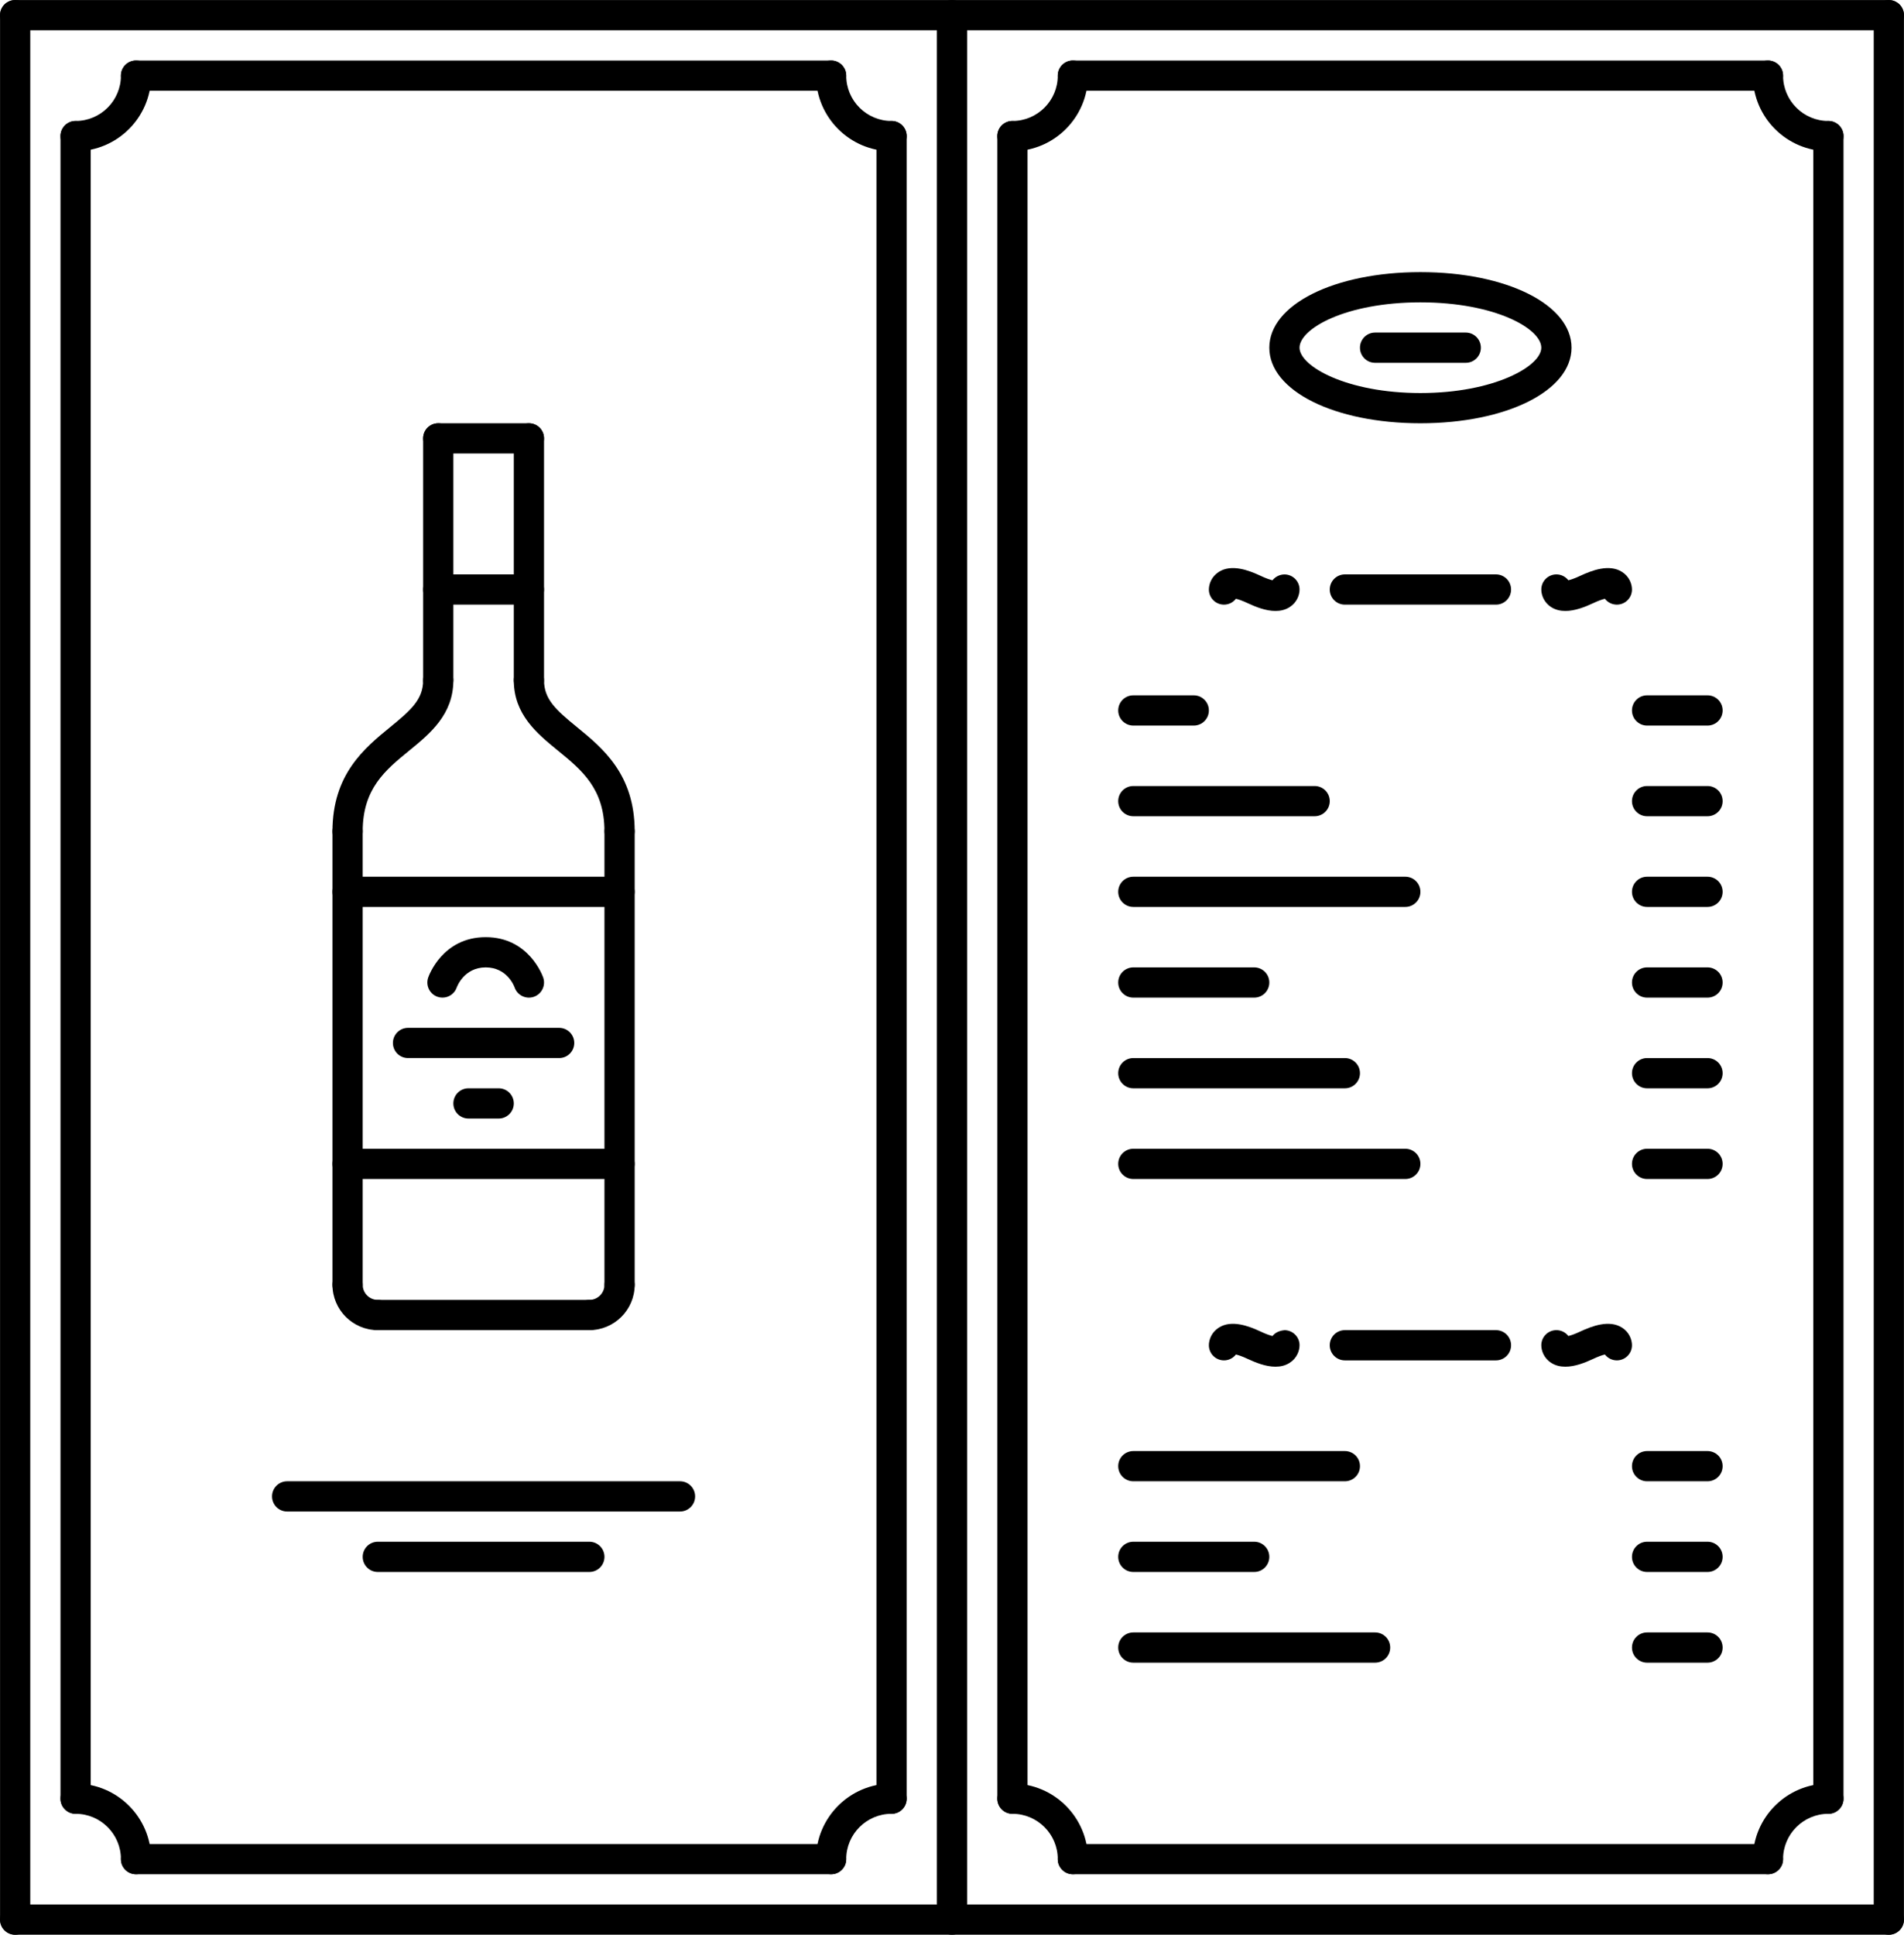 <?xml version="1.0" encoding="UTF-8"?><svg xmlns="http://www.w3.org/2000/svg" xmlns:xlink="http://www.w3.org/1999/xlink" height="511.6" preserveAspectRatio="xMidYMid meet" version="1.0" viewBox="4.2 0.2 503.6 511.6" width="503.6" zoomAndPan="magnify"><g><g><g id="change1_42"><path d="M379.895,112.122c-22.785,0-39.967-8.59-39.967-19.983c0-11.393,17.182-19.983,39.967-19.983s39.967,8.59,39.967,19.983 C419.861,103.532,402.68,112.122,379.895,112.122z M379.895,80.149c-19.811,0-31.973,6.982-31.973,11.99 c0,4.89,12.459,11.99,31.973,11.99c19.516,0,31.973-7.1,31.973-11.99C411.867,87.132,399.707,80.149,379.895,80.149z" fill="inherit"/></g><g id="change1_20"><path d="M391.885,96.136h-23.98c-2.209,0-3.996-1.788-3.996-3.997c0-2.209,1.787-3.997,3.996-3.997h23.98 c2.209,0,3.996,1.787,3.996,3.997C395.881,94.348,394.094,96.136,391.885,96.136z" fill="inherit"/></g><g id="change1_59"><path d="M341.561,161.752c-2.561,0-5.254-1.077-7.33-2.049c-1.498-0.707-2.506-1.026-3.131-1.175 c-0.732,0.944-1.873,1.553-3.16,1.553c-2.209,0-3.998-1.788-3.998-3.997c0-1.448,0.695-3.431,2.631-4.66 c3.357-2.143,7.916-0.433,11.061,1.042c1.508,0.71,2.514,1.03,3.139,1.175c0.758-0.968,1.951-1.553,3.24-1.545 c2.178,0.051,3.91,1.815,3.91,3.989c0,1.444-0.695,3.427-2.631,4.66C344.152,161.471,342.871,161.752,341.561,161.752z" fill="inherit"/></g><g id="change1_33"><path d="M418.23,161.752c-1.312,0-2.592-0.281-3.732-1.007c-1.936-1.233-2.631-3.216-2.631-4.66c0-2.209,1.789-3.997,3.998-3.997 c1.287,0,2.426,0.609,3.16,1.549c0.625-0.145,1.631-0.464,3.131-1.171c3.145-1.471,7.695-3.185,11.061-1.042 c1.936,1.229,2.631,3.212,2.631,4.66c0,2.209-1.787,3.997-3.996,3.997c-1.289,0-2.428-0.609-3.162-1.553 c-0.625,0.148-1.631,0.468-3.131,1.175C423.482,160.675,420.789,161.752,418.23,161.752z" fill="inherit"/></g><g id="change1_4"><path d="M399.877,160.082h-39.965c-2.209,0-3.996-1.788-3.996-3.997s1.787-3.997,3.996-3.997h39.965 c2.211,0,3.998,1.788,3.998,3.997S402.088,160.082,399.877,160.082z" fill="inherit"/></g><g id="change1_51"><path d="M341.561,361.583c-2.561,0-5.254-1.077-7.33-2.046c-1.498-0.71-2.506-1.029-3.131-1.178 c-0.732,0.944-1.873,1.553-3.16,1.553c-2.209,0-3.998-1.787-3.998-3.996c0-1.452,0.695-3.435,2.631-4.66 c3.357-2.154,7.916-0.43,11.061,1.038c1.508,0.718,2.514,1.03,3.139,1.179c0.758-0.968,1.951-1.444,3.24-1.546 c2.178,0.055,3.91,1.819,3.91,3.989c0,1.443-0.695,3.427-2.631,4.66C344.152,361.302,342.871,361.583,341.561,361.583z" fill="inherit"/></g><g id="change1_29"><path d="M418.23,361.583c-1.312,0-2.592-0.281-3.732-1.007c-1.936-1.233-2.631-3.217-2.631-4.66c0-2.209,1.789-3.997,3.998-3.997 c1.287,0,2.426,0.609,3.16,1.546c0.625-0.141,1.631-0.461,3.131-1.171c3.145-1.468,7.695-3.185,11.061-1.038 c1.936,1.226,2.631,3.208,2.631,4.66c0,2.209-1.787,3.996-3.996,3.996c-1.289,0-2.428-0.608-3.162-1.553 c-0.625,0.148-1.631,0.468-3.131,1.178C423.482,360.506,420.789,361.583,418.23,361.583z" fill="inherit"/></g><g id="change1_54"><path d="M399.877,359.912h-39.965c-2.209,0-3.996-1.787-3.996-3.996s1.787-3.997,3.996-3.997h39.965 c2.211,0,3.998,1.788,3.998,3.997S402.088,359.912,399.877,359.912z" fill="inherit"/></g><g id="change1_5"><path d="M319.945,192.055h-15.986c-2.209,0-3.996-1.788-3.996-3.997s1.787-3.996,3.996-3.996h15.986 c2.209,0,3.996,1.787,3.996,3.996S322.154,192.055,319.945,192.055z" fill="inherit"/></g><g id="change1_40"><path d="M455.83,192.055h-15.986c-2.209,0-3.996-1.788-3.996-3.997s1.787-3.996,3.996-3.996h15.986 c2.209,0,3.996,1.787,3.996,3.996S458.039,192.055,455.83,192.055z" fill="inherit"/></g><g id="change1_39"><path d="M351.918,216.034h-47.959c-2.209,0-3.996-1.788-3.996-3.997s1.787-3.997,3.996-3.997h47.959 c2.209,0,3.998,1.788,3.998,3.997S354.127,216.034,351.918,216.034z" fill="inherit"/></g><g id="change1_44"><path d="M455.83,216.034h-15.986c-2.209,0-3.996-1.788-3.996-3.997s1.787-3.997,3.996-3.997h15.986 c2.209,0,3.996,1.788,3.996,3.997S458.039,216.034,455.83,216.034z" fill="inherit"/></g><g id="change1_6"><path d="M375.898,240.014h-71.939c-2.209,0-3.996-1.787-3.996-3.996c0-2.209,1.787-3.997,3.996-3.997h71.939 c2.209,0,3.996,1.788,3.996,3.997C379.895,238.227,378.107,240.014,375.898,240.014z" fill="inherit"/></g><g id="change1_17"><path d="M455.83,240.014h-15.986c-2.209,0-3.996-1.787-3.996-3.996c0-2.209,1.787-3.997,3.996-3.997h15.986 c2.209,0,3.996,1.788,3.996,3.997C459.826,238.227,458.039,240.014,455.83,240.014z" fill="inherit"/></g><g id="change1_34"><path d="M335.932,263.994h-31.973c-2.209,0-3.996-1.788-3.996-3.997S301.75,256,303.959,256h31.973 c2.209,0,3.996,1.788,3.996,3.997S338.141,263.994,335.932,263.994z" fill="inherit"/></g><g id="change1_63"><path d="M455.83,263.994h-15.986c-2.209,0-3.996-1.788-3.996-3.997s1.787-3.997,3.996-3.997h15.986 c2.209,0,3.996,1.788,3.996,3.997S458.039,263.994,455.83,263.994z" fill="inherit"/></g><g id="change1_18"><path d="M359.912,287.973h-55.953c-2.209,0-3.996-1.787-3.996-3.996s1.787-3.996,3.996-3.996h55.953 c2.209,0,3.996,1.787,3.996,3.996S362.121,287.973,359.912,287.973z" fill="inherit"/></g><g id="change1_57"><path d="M455.83,287.973h-15.986c-2.209,0-3.996-1.787-3.996-3.996s1.787-3.996,3.996-3.996h15.986 c2.209,0,3.996,1.787,3.996,3.996S458.039,287.973,455.83,287.973z" fill="inherit"/></g><g id="change1_21"><path d="M359.912,391.885h-55.953c-2.209,0-3.996-1.787-3.996-3.996s1.787-3.996,3.996-3.996h55.953 c2.209,0,3.996,1.787,3.996,3.996S362.121,391.885,359.912,391.885z" fill="inherit"/></g><g id="change1_13"><path d="M455.83,391.885h-15.986c-2.209,0-3.996-1.787-3.996-3.996s1.787-3.996,3.996-3.996h15.986 c2.209,0,3.996,1.787,3.996,3.996S458.039,391.885,455.83,391.885z" fill="inherit"/></g><g id="change1_65"><path d="M335.932,415.865h-31.973c-2.209,0-3.996-1.788-3.996-3.997s1.787-3.996,3.996-3.996h31.973 c2.209,0,3.996,1.787,3.996,3.996S338.141,415.865,335.932,415.865z" fill="inherit"/></g><g id="change1_2"><path d="M455.83,415.865h-15.986c-2.209,0-3.996-1.788-3.996-3.997s1.787-3.996,3.996-3.996h15.986 c2.209,0,3.996,1.787,3.996,3.996S458.039,415.865,455.83,415.865z" fill="inherit"/></g><g id="change1_55"><path d="M367.904,439.845h-63.945c-2.209,0-3.996-1.788-3.996-3.997s1.787-3.996,3.996-3.996h63.945 c2.209,0,3.998,1.787,3.998,3.996S370.113,439.845,367.904,439.845z" fill="inherit"/></g><g id="change1_22"><path d="M455.83,439.845h-15.986c-2.209,0-3.996-1.788-3.996-3.997s1.787-3.996,3.996-3.996h15.986 c2.209,0,3.996,1.787,3.996,3.996S458.039,439.845,455.83,439.845z" fill="inherit"/></g><g id="change1_56"><path d="M375.898,311.953h-71.939c-2.209,0-3.996-1.788-3.996-3.997s1.787-3.996,3.996-3.996h71.939 c2.209,0,3.996,1.787,3.996,3.996S378.107,311.953,375.898,311.953z" fill="inherit"/></g><g id="change1_23"><path d="M455.83,311.953h-15.986c-2.209,0-3.996-1.788-3.996-3.997s1.787-3.996,3.996-3.996h15.986 c2.209,0,3.996,1.787,3.996,3.996S458.039,311.953,455.83,311.953z" fill="inherit"/></g><g id="change1_61"><path d="M8.209,511.783c-2.209,0-3.996-1.787-3.996-3.996V4.214c0-2.209,1.787-3.997,3.996-3.997s3.997,1.788,3.997,3.997 v503.573C12.207,509.996,10.418,511.783,8.209,511.783z" fill="inherit"/></g><g id="change1_10"><path d="M503.789,8.21H8.209C6,8.21,4.213,6.423,4.213,4.214c0-2.209,1.787-3.997,3.996-3.997h495.58 c2.209,0,3.998,1.788,3.998,3.997C507.787,6.423,505.998,8.21,503.789,8.21z" fill="inherit"/></g><g id="change1_25"><path d="M503.789,511.783c-2.209,0-3.996-1.787-3.996-3.996V4.214c0-2.209,1.787-3.997,3.996-3.997s3.998,1.788,3.998,3.997 v503.573C507.787,509.996,505.998,511.783,503.789,511.783z" fill="inherit"/></g><g id="change1_19"><path d="M503.789,511.783H8.209c-2.209,0-3.996-1.787-3.996-3.996s1.787-3.996,3.996-3.996h495.58 c2.209,0,3.998,1.787,3.998,3.996S505.998,511.783,503.789,511.783z" fill="inherit"/></g><g id="change1_60"><path d="M256,511.783c-2.209,0-3.996-1.787-3.996-3.996V4.214c0-2.209,1.787-3.997,3.996-3.997c2.209,0,3.997,1.788,3.997,3.997 v503.573C259.996,509.996,258.209,511.783,256,511.783z" fill="inherit"/></g><g id="change1_30"><path d="M224.027,24.196H40.183c-2.209,0-3.997-1.787-3.997-3.996s1.788-3.997,3.997-3.997h183.844 c2.209,0,3.997,1.788,3.997,3.997S226.236,24.196,224.027,24.196z" fill="inherit"/></g><g id="change1_45"><path d="M240.013,40.183c-11.021,0-19.983-8.965-19.983-19.983c0-2.209,1.788-3.997,3.997-3.997s3.997,1.788,3.997,3.997 c0,6.611,5.378,11.99,11.99,11.99c2.209,0,3.997,1.788,3.997,3.997S242.222,40.183,240.013,40.183z" fill="inherit"/></g><g id="change1_53"><path d="M24.196,40.183c-2.209,0-3.996-1.788-3.996-3.997s1.787-3.997,3.996-3.997c6.612,0,11.99-5.378,11.99-11.99 c0-2.209,1.788-3.997,3.997-3.997s3.997,1.788,3.997,3.997C44.179,31.218,35.218,40.183,24.196,40.183z" fill="inherit"/></g><g id="change1_43"><path d="M224.027,495.797H40.183c-2.209,0-3.997-1.787-3.997-3.996s1.788-3.997,3.997-3.997h183.844 c2.209,0,3.997,1.788,3.997,3.997S226.236,495.797,224.027,495.797z" fill="inherit"/></g><g id="change1_58"><path d="M40.183,495.797c-2.209,0-3.997-1.787-3.997-3.996c0-6.611-5.378-11.99-11.99-11.99c-2.209,0-3.996-1.787-3.996-3.996 s1.787-3.997,3.996-3.997c11.022,0,19.983,8.962,19.983,19.983C44.179,494.01,42.392,495.797,40.183,495.797z" fill="inherit"/></g><g id="change1_36"><path d="M224.027,495.797c-2.209,0-3.997-1.787-3.997-3.996c0-11.021,8.961-19.983,19.983-19.983 c2.209,0,3.997,1.788,3.997,3.997s-1.788,3.996-3.997,3.996c-6.611,0-11.99,5.379-11.99,11.99 C228.023,494.01,226.236,495.797,224.027,495.797z" fill="inherit"/></g><g id="change1_48"><path d="M24.196,479.811c-2.209,0-3.996-1.787-3.996-3.996V36.187c0-2.209,1.787-3.997,3.996-3.997 c2.209,0,3.997,1.788,3.997,3.997v439.628C28.193,478.023,26.405,479.811,24.196,479.811z" fill="inherit"/></g><g id="change1_3"><path d="M240.013,479.811c-2.209,0-3.996-1.787-3.996-3.996V36.187c0-2.209,1.787-3.997,3.996-3.997s3.997,1.788,3.997,3.997 v439.628C244.01,478.023,242.222,479.811,240.013,479.811z" fill="inherit"/></g><g id="change1_14"><path d="M471.816,24.196H287.973c-2.209,0-3.996-1.787-3.996-3.996s1.787-3.997,3.996-3.997h183.844 c2.209,0,3.998,1.788,3.998,3.997S474.025,24.196,471.816,24.196z" fill="inherit"/></g><g id="change1_62"><path d="M487.803,40.183c-11.021,0-19.982-8.965-19.982-19.983c0-2.209,1.787-3.997,3.996-3.997s3.998,1.788,3.998,3.997 c0,6.611,5.377,11.99,11.988,11.99c2.209,0,3.998,1.788,3.998,3.997S490.012,40.183,487.803,40.183z" fill="inherit"/></g><g id="change1_64"><path d="M271.986,40.183c-2.209,0-3.996-1.788-3.996-3.997s1.787-3.997,3.996-3.997c6.611,0,11.99-5.378,11.99-11.99 c0-2.209,1.787-3.997,3.996-3.997s3.996,1.788,3.996,3.997C291.969,31.218,283.008,40.183,271.986,40.183z" fill="inherit"/></g><g id="change1_41"><path d="M471.816,495.797H287.973c-2.209,0-3.996-1.787-3.996-3.996s1.787-3.997,3.996-3.997h183.844 c2.209,0,3.998,1.788,3.998,3.997S474.025,495.797,471.816,495.797z" fill="inherit"/></g><g id="change1_52"><path d="M287.973,495.797c-2.209,0-3.996-1.787-3.996-3.996c0-6.611-5.379-11.99-11.99-11.99c-2.209,0-3.996-1.787-3.996-3.996 s1.787-3.997,3.996-3.997c11.021,0,19.982,8.962,19.982,19.983C291.969,494.01,290.182,495.797,287.973,495.797z" fill="inherit"/></g><g id="change1_35"><path d="M471.816,495.797c-2.209,0-3.996-1.787-3.996-3.996c0-11.021,8.961-19.983,19.982-19.983 c2.209,0,3.998,1.788,3.998,3.997s-1.789,3.996-3.998,3.996c-6.611,0-11.988,5.379-11.988,11.99 C475.814,494.01,474.025,495.797,471.816,495.797z" fill="inherit"/></g><g id="change1_27"><path d="M271.986,479.811c-2.209,0-3.996-1.787-3.996-3.996V36.187c0-2.209,1.787-3.997,3.996-3.997s3.996,1.788,3.996,3.997 v439.628C275.982,478.023,274.195,479.811,271.986,479.811z" fill="inherit"/></g><g id="change1_26"><path d="M487.803,479.811c-2.209,0-3.996-1.787-3.996-3.996V36.187c0-2.209,1.787-3.997,3.996-3.997s3.998,1.788,3.998,3.997 v439.628C491.801,478.023,490.012,479.811,487.803,479.811z" fill="inherit"/></g><g id="change1_24"><path d="M120.115,184.062c-2.209,0-3.996-1.788-3.996-3.997v-63.945c0-2.209,1.787-3.997,3.996-3.997s3.997,1.788,3.997,3.997 v63.945C124.112,182.273,122.324,184.062,120.115,184.062z" fill="inherit"/></g><g id="change1_11"><path d="M144.095,184.062c-2.209,0-3.997-1.788-3.997-3.997v-63.945c0-2.209,1.787-3.997,3.997-3.997 c2.209,0,3.997,1.788,3.997,3.997v63.945C148.091,182.273,146.304,184.062,144.095,184.062z" fill="inherit"/></g><g id="change1_37"><path d="M96.135,224.027c-2.209,0-3.997-1.788-3.997-3.997c0-15.096,8.469-22.009,15.268-27.566 c5.566-4.539,8.712-7.357,8.712-12.4c0-2.209,1.787-3.996,3.996-3.996s3.997,1.787,3.997,3.996 c0,9.082-6.19,14.137-11.646,18.594c-6.347,5.175-12.333,10.069-12.333,21.373C100.132,222.24,98.344,224.027,96.135,224.027z" fill="inherit"/></g><g id="change1_47"><path d="M168.074,224.027c-2.209,0-3.997-1.788-3.997-3.997c0-11.303-5.987-16.197-12.333-21.373 c-5.457-4.457-11.646-9.512-11.646-18.594c0-2.209,1.787-3.996,3.997-3.996c2.209,0,3.997,1.787,3.997,3.996 c0,5.043,3.146,7.861,8.711,12.4c6.799,5.558,15.269,12.47,15.269,27.566C172.071,222.24,170.284,224.027,168.074,224.027z" fill="inherit"/></g><g id="change1_9"><path d="M144.095,120.115h-23.98c-2.209,0-3.996-1.787-3.996-3.996c0-2.209,1.787-3.997,3.996-3.997h23.98 c2.209,0,3.997,1.788,3.997,3.997C148.091,118.328,146.304,120.115,144.095,120.115z" fill="inherit"/></g><g id="change1_32"><path d="M144.095,160.082h-23.98c-2.209,0-3.996-1.788-3.996-3.997s1.787-3.997,3.996-3.997h23.98 c2.209,0,3.997,1.788,3.997,3.997S146.304,160.082,144.095,160.082z" fill="inherit"/></g><g id="change1_49"><path d="M96.135,343.926c-2.209,0-3.997-1.787-3.997-3.996V220.031c0-2.209,1.788-3.997,3.997-3.997s3.997,1.788,3.997,3.997 V339.93C100.132,342.139,98.344,343.926,96.135,343.926z" fill="inherit"/></g><g id="change1_1"><path d="M168.074,343.926c-2.209,0-3.997-1.787-3.997-3.996V220.031c0-2.209,1.788-3.997,3.997-3.997 c2.209,0,3.997,1.788,3.997,3.997V339.93C172.071,342.139,170.284,343.926,168.074,343.926z" fill="inherit"/></g><g id="change1_12"><path d="M104.128,351.919c-6.611,0-11.99-5.378-11.99-11.989c0-2.209,1.788-3.997,3.997-3.997s3.997,1.788,3.997,3.997 c0,2.201,1.795,3.996,3.997,3.996c2.209,0,3.997,1.787,3.997,3.997C108.125,350.132,106.337,351.919,104.128,351.919z" fill="inherit"/></g><g id="change1_46"><path d="M160.081,351.919c-2.209,0-3.997-1.787-3.997-3.996c0-2.21,1.788-3.997,3.997-3.997c2.201,0,3.997-1.795,3.997-3.996 c0-2.209,1.788-3.997,3.997-3.997c2.209,0,3.997,1.788,3.997,3.997C172.071,346.541,166.693,351.919,160.081,351.919z" fill="inherit"/></g><g id="change1_7"><path d="M160.081,351.919h-55.953c-2.209,0-3.997-1.787-3.997-3.996c0-2.21,1.788-3.997,3.997-3.997h55.953 c2.209,0,3.997,1.787,3.997,3.997C164.078,350.132,162.29,351.919,160.081,351.919z" fill="inherit"/></g><g id="change1_15"><path d="M168.074,240.014H96.135c-2.209,0-3.997-1.787-3.997-3.996c0-2.209,1.788-3.997,3.997-3.997h71.939 c2.209,0,3.997,1.788,3.997,3.997C172.071,238.227,170.284,240.014,168.074,240.014z" fill="inherit"/></g><g id="change1_38"><path d="M168.074,311.953H96.135c-2.209,0-3.997-1.788-3.997-3.997s1.788-3.996,3.997-3.996h71.939 c2.209,0,3.997,1.787,3.997,3.996S170.284,311.953,168.074,311.953z" fill="inherit"/></g><g id="change1_8"><path d="M121.231,263.994c-0.429,0-0.858-0.066-1.288-0.215c-2.092-0.711-3.208-2.982-2.498-5.07 c0.148-0.438,3.778-10.702,15.221-10.702s15.065,10.269,15.214,10.702c0.71,2.092-0.414,4.363-2.498,5.074 c-2.084,0.71-4.355-0.406-5.073-2.498c-0.18-0.508-2.084-5.285-7.643-5.285c-5.784,0-7.634,5.234-7.649,5.285 C124.447,262.947,122.894,263.994,121.231,263.994z" fill="inherit"/></g><g id="change1_31"><path d="M152.088,279.98h-39.966c-2.209,0-3.997-1.788-3.997-3.997s1.788-3.997,3.997-3.997h39.966 c2.209,0,3.997,1.788,3.997,3.997S154.297,279.98,152.088,279.98z" fill="inherit"/></g><g id="change1_16"><path d="M136.101,295.967h-7.993c-2.209,0-3.996-1.788-3.996-3.997s1.787-3.997,3.996-3.997h7.993 c2.209,0,3.997,1.788,3.997,3.997S138.311,295.967,136.101,295.967z" fill="inherit"/></g><g id="change1_28"><path d="M184.061,399.879H80.149c-2.209,0-3.997-1.788-3.997-3.997s1.788-3.997,3.997-3.997h103.912 c2.209,0,3.996,1.788,3.996,3.997S186.27,399.879,184.061,399.879z" fill="inherit"/></g><g id="change1_50"><path d="M160.081,415.865h-55.953c-2.209,0-3.997-1.788-3.997-3.997s1.788-3.996,3.997-3.996h55.953 c2.209,0,3.997,1.787,3.997,3.996S162.29,415.865,160.081,415.865z" fill="inherit"/></g></g></g></svg>